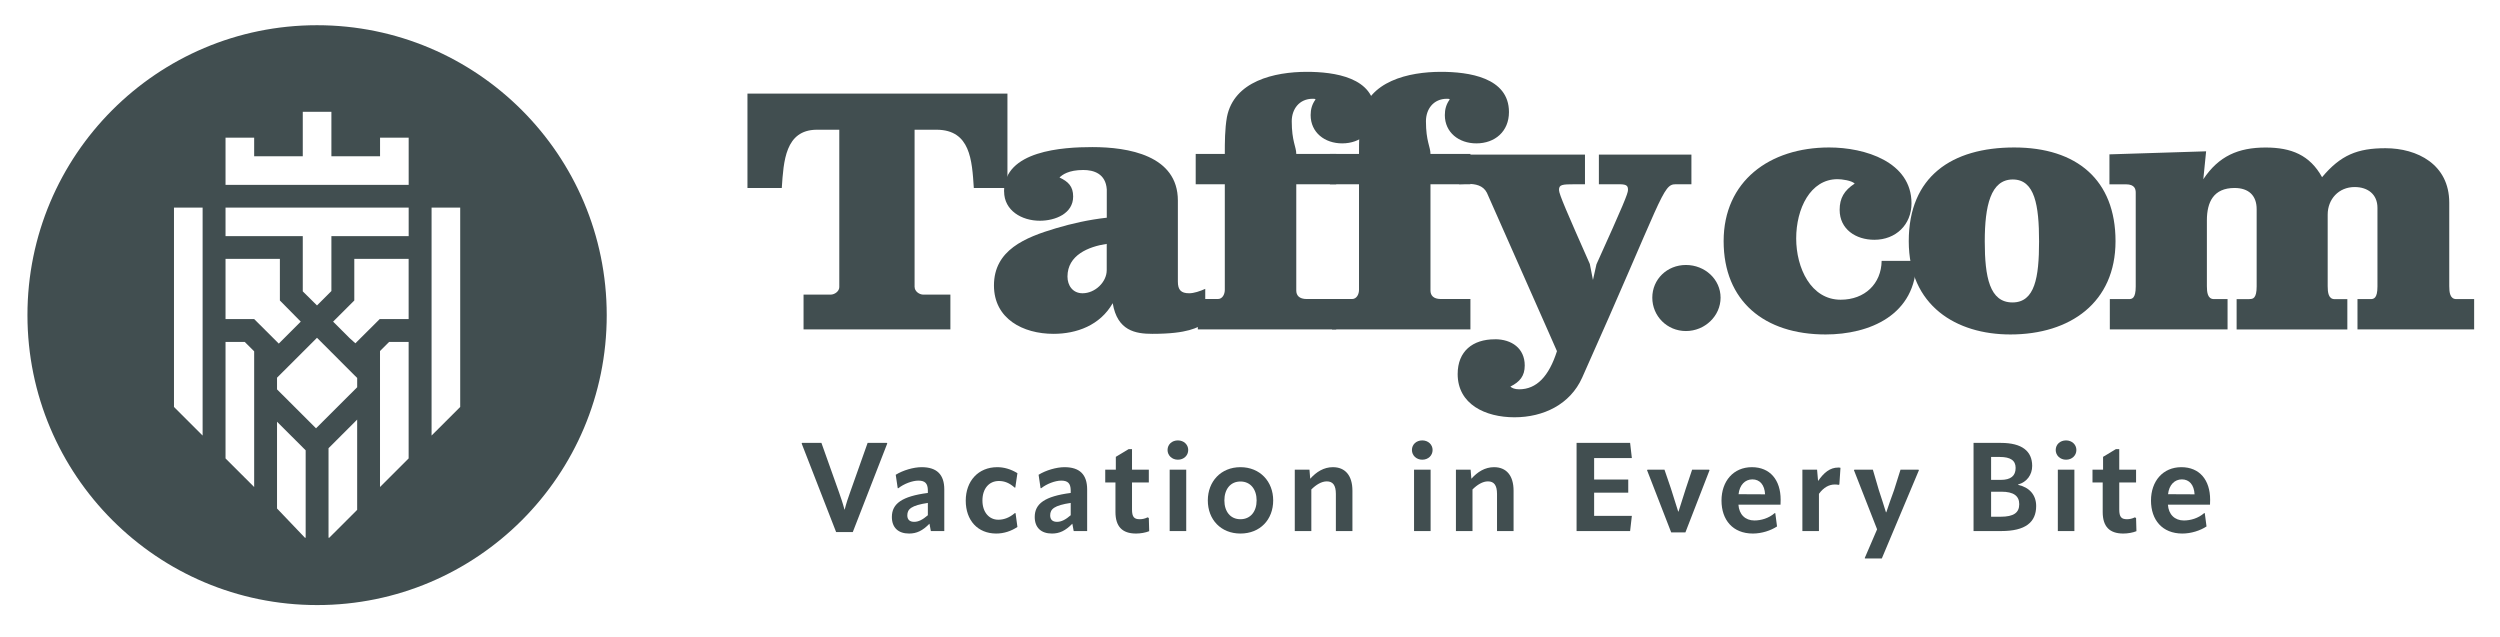 <svg xmlns="http://www.w3.org/2000/svg" fill="none" viewBox="0 0 302 77" height="77" width="302">
<path fill="#414E50" d="M73.293 38.069C73.299 57.412 57.64 73.092 38.316 73.092C18.993 73.092 3.323 57.412 3.316 38.069C3.31 18.727 18.969 3.046 38.293 3.046C57.616 3.046 73.286 18.727 73.293 38.069ZM45.91 16.634V18.877H40.033V13.508H36.575V18.877H30.703V16.634H27.244V22.331H49.368V16.634H45.91ZM52.134 52.615L55.593 49.161V25.079H52.134V52.615ZM38.176 51.739L43.147 46.779V45.654L42.892 45.406L38.293 40.804L33.465 45.626V47.036L38.176 51.739ZM42.93 41.47L42.237 40.849L40.239 38.853L42.799 36.299V31.271H49.364V38.542H45.871L42.93 41.47ZM21.017 49.161V25.079H24.476V52.615L21.017 49.161ZM49.368 25.079H27.244V28.526H36.575V35.196L38.293 36.897L40.033 35.159V28.526H49.368V25.079ZM33.678 41.507L30.703 38.542H27.244V31.271H33.81V36.299L36.332 38.853L33.678 41.507ZM33.465 50.943V61.426L36.837 64.96H36.924V54.398L33.465 50.943ZM39.686 64.96V54.144L43.145 50.686V61.592L39.773 64.96H39.686ZM45.905 42.404V58.832L49.364 55.377V41.309H47.002L45.905 42.404ZM27.244 41.309H29.569L30.703 42.441V58.832L27.244 55.377V41.309Z" clip-rule="evenodd" fill-rule="evenodd"></path>
<path fill="#414E50" d="M110.49 34.684C110.49 35.179 111.037 35.591 111.546 35.591H114.807V39.788H97.069V35.591H100.33C100.839 35.591 101.386 35.179 101.386 34.684V15.671H98.634C94.864 15.716 94.656 19.456 94.44 22.708H90.293V11.309H121.699V22.708H117.636C117.42 19.336 117.212 15.716 113.188 15.671H110.482V34.684H110.49Z"></path>
<path fill="#414E50" d="M121.288 23.12C121.288 18.181 128.404 17.769 131.957 17.769C136.274 17.769 142.287 18.759 142.287 24.23V34.025C142.287 35.014 142.665 35.426 143.644 35.426C144.237 35.426 144.954 35.179 145.594 34.894V39.091C144.577 39.541 143.605 40.328 139.204 40.328C137.168 40.328 134.971 39.96 134.416 36.625C132.89 39.301 130.061 40.328 127.263 40.328C123.578 40.328 120.07 38.514 120.07 34.482C120.07 30.203 123.84 28.681 127.563 27.572C129.506 26.995 131.502 26.545 133.699 26.298V22.881C133.568 20.984 132.135 20.535 130.863 20.535C129.082 20.535 128.326 21.112 127.987 21.442C129.043 21.936 129.637 22.513 129.637 23.742C129.637 25.803 127.478 26.665 125.613 26.665C123.416 26.665 121.296 25.429 121.296 23.128L121.288 23.12ZM130.77 35.426C132.296 35.426 133.692 34.07 133.692 32.631V29.461C131.495 29.79 128.951 30.817 128.951 33.41C128.951 34.482 129.583 35.426 130.77 35.426Z"></path>
<path fill="#414E50" d="M147.109 36.123C147.702 36.123 147.957 35.509 147.957 35.014V22.258H144.441V18.594H147.957C147.957 17.237 147.957 15.588 148.211 14.149C149.059 9.788 153.969 8.678 157.862 8.678C161.162 8.678 166.072 9.338 166.072 13.535C166.072 15.881 164.376 17.32 162.133 17.32C160.021 17.32 158.325 16.001 158.325 13.902C158.325 13.205 158.495 12.583 158.919 12.014C158.834 11.931 158.795 11.931 158.579 11.931C156.93 11.931 156.043 13.205 156.043 14.644C156.043 17.072 156.59 17.732 156.59 18.594H161.416V22.258H156.59V35.096C156.59 35.673 156.93 36.123 157.862 36.123H161.416V39.788H144.696V36.123H147.109Z"></path>
<path fill="#414E50" d="M163.32 36.123C163.913 36.123 164.168 35.509 164.168 35.014V22.258H160.652V18.594H164.168C164.168 17.237 164.168 15.588 164.422 14.149C165.27 9.788 170.18 8.678 174.073 8.678C177.373 8.678 182.283 9.338 182.283 13.535C182.283 15.881 180.587 17.32 178.344 17.32C176.232 17.32 174.536 16.001 174.536 13.902C174.536 13.205 174.705 12.583 175.129 12.014C175.045 11.931 175.006 11.931 174.79 11.931C173.141 11.931 172.254 13.205 172.254 14.644C172.254 17.072 172.801 17.732 172.801 18.594H177.627V22.258H172.801V35.096C172.801 35.673 173.141 36.123 174.073 36.123H177.627V39.788H160.907V36.123H163.32Z"></path>
<path fill="#414E50" d="M180.588 40.98C182.623 40.98 184.188 42.089 184.188 44.15C184.188 45.424 183.594 46.128 182.453 46.698C182.623 46.863 182.962 47.028 183.51 47.028C185.622 47.028 187.11 45.461 188.081 42.419C188.081 42.374 188.035 42.336 179.617 23.285C179.154 22.378 178.221 22.213 177.289 22.213L176.271 22.258V18.676H191.465V22.258H190.278C188.667 22.258 188.327 22.303 188.327 22.955C188.327 23.45 189.299 25.668 192.051 31.889L192.429 33.822L192.853 31.926C196.113 24.724 196.661 23.368 196.661 22.955C196.661 22.506 196.576 22.258 195.643 22.258H193.145V18.676H204.323V22.258H202.419C200.808 22.258 200.893 23.78 191.118 45.634C189.677 48.841 186.462 50.408 182.947 50.408C179.432 50.408 176.086 48.841 176.086 45.184C176.086 42.426 177.905 40.987 180.572 40.987L180.588 40.98Z"></path>
<path fill="#414E50" d="M203.66 32.009C205.95 32.009 207.846 33.74 207.846 35.958C207.846 38.177 205.942 39.99 203.66 39.99C201.378 39.99 199.598 38.177 199.598 35.958C199.598 33.74 201.378 32.009 203.66 32.009Z"></path>
<path fill="#414E50" d="M220.965 17.814C225.282 17.814 230.909 19.545 230.909 24.559C230.909 27.152 229.005 28.966 226.423 28.966C224.18 28.966 222.229 27.692 222.229 25.346C222.229 23.945 222.777 23 224.049 22.176C223.671 21.801 222.484 21.644 221.975 21.644C218.676 21.644 216.98 25.226 216.98 28.801C216.98 32.376 218.76 36.206 222.353 36.206C225.274 36.206 227.263 34.272 227.302 31.514H231.495C231.495 38.102 225.783 40.403 220.533 40.403C213.125 40.403 208.215 36.37 208.215 29.131C208.215 21.891 213.757 17.814 220.957 17.814H220.965Z"></path>
<path fill="#414E50" d="M242.851 40.403C236.329 40.403 230.578 36.948 230.578 29.131C230.578 21.314 235.782 17.814 243.321 17.814C250.86 17.814 255.555 21.726 255.555 29.131C255.555 36.535 250.097 40.403 242.858 40.403H242.851ZM243.105 36.535C245.811 36.535 246.319 33.53 246.319 29.168C246.319 24.807 245.811 21.681 243.143 21.681C240.476 21.681 239.759 24.852 239.759 29.168C239.759 33.485 240.353 36.535 243.105 36.535Z"></path>
<path fill="#414E50" d="M271.757 36.123C272.134 36.123 272.604 36.078 272.604 34.601V25.263C272.604 23.614 271.633 22.708 269.937 22.708C267.401 22.708 266.592 24.394 266.592 26.62V34.564C266.592 35.306 266.676 36.13 267.44 36.13H269.089V39.795H254.867V36.13H257.148C257.534 36.13 257.996 36.085 257.996 34.609V23.292C257.996 22.88 257.912 22.265 256.809 22.265H254.82V18.646L266.499 18.279L266.16 21.651C268.018 18.855 270.392 17.821 273.691 17.821C276.783 17.821 279.026 18.728 280.506 21.404C282.749 18.728 284.777 17.904 288.169 17.904C291.977 17.904 295.87 19.837 295.87 24.484V34.564C295.87 35.306 295.954 36.13 296.718 36.13H298.876V39.795H284.784V36.13H286.349C286.727 36.13 287.197 36.085 287.197 34.609V25.106C287.197 23.457 286.01 22.595 284.445 22.595C282.495 22.595 281.184 24.079 281.184 25.93V34.571C281.184 35.313 281.269 36.138 282.032 36.138H283.559V39.803H270.184V36.138H271.749L271.757 36.123Z"></path>
<path fill="#414E50" d="M103.018 64.271H101.002L96.836 53.562L96.896 53.502H99.228L101.348 59.458C101.544 60.03 101.815 60.782 102.01 61.549H102.04C102.236 60.782 102.476 60.06 102.687 59.488L104.808 53.502H107.124L107.184 53.562L103.018 64.271Z"></path>
<path fill="#414E50" d="M109.813 64.452C108.52 64.452 107.738 63.745 107.738 62.451C107.738 60.842 108.956 59.955 112.085 59.548V59.218C112.07 58.39 111.739 58.059 110.942 58.059C110.205 58.059 109.182 58.45 108.52 58.977H108.445L108.204 57.352C109.076 56.811 110.355 56.435 111.333 56.435C113.168 56.435 114.07 57.322 114.07 59.127V64.151H112.446L112.28 63.264C111.438 64.121 110.731 64.452 109.813 64.452ZM110.43 63.038C110.957 63.038 111.453 62.782 112.085 62.241V60.752C110.099 61.053 109.603 61.489 109.603 62.256C109.603 62.767 109.889 63.038 110.43 63.038Z"></path>
<path fill="#414E50" d="M120.347 64.452C118.106 64.452 116.662 62.858 116.662 60.481C116.662 58.104 118.181 56.435 120.468 56.435C121.295 56.435 122.107 56.675 122.904 57.157L122.649 58.902H122.573C121.942 58.345 121.355 58.104 120.663 58.104C119.49 58.104 118.678 59.007 118.678 60.466C118.678 61.88 119.49 62.782 120.588 62.782C121.205 62.782 121.881 62.587 122.588 61.985H122.679L122.904 63.655C122.167 64.151 121.28 64.452 120.347 64.452Z"></path>
<path fill="#414E50" d="M127.071 64.452C125.778 64.452 124.995 63.745 124.995 62.451C124.995 60.842 126.214 59.955 129.342 59.548V59.218C129.327 58.39 128.996 58.059 128.199 58.059C127.462 58.059 126.439 58.45 125.778 58.977H125.702L125.462 57.352C126.334 56.811 127.613 56.435 128.59 56.435C130.425 56.435 131.328 57.322 131.328 59.127V64.151H129.703L129.538 63.264C128.696 64.121 127.989 64.452 127.071 64.452ZM127.688 63.038C128.214 63.038 128.711 62.782 129.342 62.241V60.752C127.357 61.053 126.861 61.489 126.861 62.256C126.861 62.767 127.146 63.038 127.688 63.038Z"></path>
<path fill="#414E50" d="M137.228 64.452C135.559 64.452 134.747 63.594 134.747 61.85V58.285H133.513V56.736H134.792V55.186L136.341 54.254H136.747V56.736H138.778V58.285H136.747V61.549C136.747 62.466 137.018 62.722 137.68 62.722C138.011 62.722 138.327 62.647 138.627 62.496L138.778 62.572L138.823 64.166C138.387 64.347 137.77 64.452 137.228 64.452Z"></path>
<path fill="#414E50" d="M142.289 55.532C141.582 55.532 141.04 55.021 141.04 54.359C141.04 53.697 141.567 53.201 142.289 53.201C143.011 53.201 143.537 53.712 143.537 54.359C143.537 55.021 143.011 55.532 142.289 55.532ZM143.296 64.151H141.296V56.736H143.296V64.151Z"></path>
<path fill="#414E50" d="M149.845 64.452C147.483 64.452 145.904 62.767 145.904 60.451C145.904 58.165 147.483 56.435 149.845 56.435C152.206 56.435 153.801 58.165 153.801 60.451C153.801 62.767 152.221 64.452 149.845 64.452ZM149.845 62.722C151.063 62.722 151.8 61.79 151.8 60.451C151.8 59.112 151.063 58.165 149.845 58.165C148.627 58.165 147.905 59.112 147.905 60.451C147.905 61.79 148.627 62.722 149.845 62.722Z"></path>
<path fill="#414E50" d="M161.012 56.435C162.501 56.435 163.373 57.443 163.373 59.278V64.151H161.373V59.669C161.373 58.616 161.012 58.15 160.275 58.15C159.643 58.15 158.981 58.556 158.409 59.127V64.151H156.409V56.736H158.184L158.274 57.834C159.011 57.006 159.914 56.435 161.012 56.435Z"></path>
<path fill="#414E50" d="M171.81 55.532C171.103 55.532 170.561 55.021 170.561 54.359C170.561 53.697 171.088 53.201 171.81 53.201C172.532 53.201 173.058 53.712 173.058 54.359C173.058 55.021 172.532 55.532 171.81 55.532ZM172.817 64.151H170.817V56.736H172.817V64.151Z"></path>
<path fill="#414E50" d="M180.479 56.435C181.968 56.435 182.84 57.443 182.84 59.278V64.151H180.84V59.669C180.84 58.616 180.479 58.15 179.742 58.15C179.11 58.15 178.448 58.556 177.877 59.127V64.151H175.876V56.736H177.651L177.741 57.834C178.479 57.006 179.381 56.435 180.479 56.435Z"></path>
<path fill="#414E50" d="M196.692 59.518H192.571V62.316H197.128L196.918 64.151H190.45V53.502H196.918L197.128 55.337H192.571V57.924H196.692V59.518Z"></path>
<path fill="#414E50" d="M199.023 56.736H201.069L201.836 58.977C202.137 59.909 202.422 60.812 202.723 61.79H202.768C203.069 60.827 203.34 59.955 203.641 59.037L204.408 56.736H206.454L206.514 56.796L203.596 64.317H201.881L198.963 56.796L199.023 56.736Z"></path>
<path fill="#414E50" d="M215.102 60.361C215.102 60.631 215.102 60.722 215.087 60.962H210.003C210.078 62.151 210.83 62.873 211.928 62.873C212.725 62.873 213.658 62.617 214.38 61.985H214.455L214.666 63.594C213.914 64.091 212.816 64.452 211.748 64.452C209.326 64.452 207.957 62.812 207.957 60.466C207.957 58.12 209.401 56.435 211.627 56.435C213.823 56.435 215.102 57.984 215.102 60.361ZM210.018 59.699L213.222 59.714C213.162 58.571 212.59 57.909 211.688 57.909C210.8 57.909 210.138 58.586 210.018 59.699Z"></path>
<path fill="#414E50" d="M222.06 56.48C222.165 56.48 222.24 56.48 222.33 56.51L222.195 58.526L222.09 58.571C221.954 58.541 221.834 58.526 221.654 58.526C220.962 58.526 220.3 58.871 219.728 59.654V64.151H217.728V56.736H219.503L219.623 58.104C220.33 57.097 221.052 56.48 222.06 56.48Z"></path>
<path fill="#414E50" d="M224.016 56.736H226.242L226.964 59.202C227.22 60 227.581 61.068 227.822 61.88H227.867C228.123 61.068 228.514 60.015 228.8 59.218L229.582 56.736H231.748L231.808 56.796L227.325 67.46H225.28L225.265 67.4L226.754 63.941L223.956 56.796L224.016 56.736Z"></path>
<path fill="#414E50" d="M241.758 64.151H238.404V53.502H241.713C244.27 53.502 245.488 54.51 245.488 56.284C245.488 57.352 244.841 58.24 243.788 58.526V58.571C245.157 58.871 245.969 59.789 245.969 61.128C245.969 63.098 244.661 64.151 241.758 64.151ZM240.524 55.201V57.969H241.698C242.901 57.969 243.488 57.488 243.488 56.525C243.488 55.638 242.886 55.201 241.577 55.201H240.524ZM240.524 59.398V62.421H241.668C243.277 62.421 243.924 61.925 243.924 60.902C243.924 59.909 243.247 59.398 241.773 59.398H240.524Z"></path>
<path fill="#414E50" d="M249.578 55.532C248.871 55.532 248.33 55.021 248.33 54.359C248.33 53.697 248.856 53.201 249.578 53.201C250.3 53.201 250.827 53.712 250.827 54.359C250.827 55.021 250.3 55.532 249.578 55.532ZM250.586 64.151H248.586V56.736H250.586V64.151Z"></path>
<path fill="#414E50" d="M256.488 64.452C254.818 64.452 254.006 63.594 254.006 61.85V58.285H252.773V56.736H254.051V55.186L255.6 54.254H256.006V56.736H258.037V58.285H256.006V61.549C256.006 62.466 256.277 62.722 256.939 62.722C257.27 62.722 257.586 62.647 257.887 62.496L258.037 62.572L258.082 64.166C257.646 64.347 257.029 64.452 256.488 64.452Z"></path>
<path fill="#414E50" d="M266.984 60.361C266.984 60.631 266.984 60.722 266.969 60.962H261.885C261.96 62.151 262.712 62.873 263.81 62.873C264.608 62.873 265.54 62.617 266.262 61.985H266.337L266.548 63.594C265.796 64.091 264.698 64.452 263.63 64.452C261.208 64.452 259.84 62.812 259.84 60.466C259.84 58.12 261.283 56.435 263.51 56.435C265.706 56.435 266.984 57.984 266.984 60.361ZM261.9 59.699L265.104 59.714C265.044 58.571 264.472 57.909 263.57 57.909C262.682 57.909 262.021 58.586 261.9 59.699Z"></path>
</svg>
